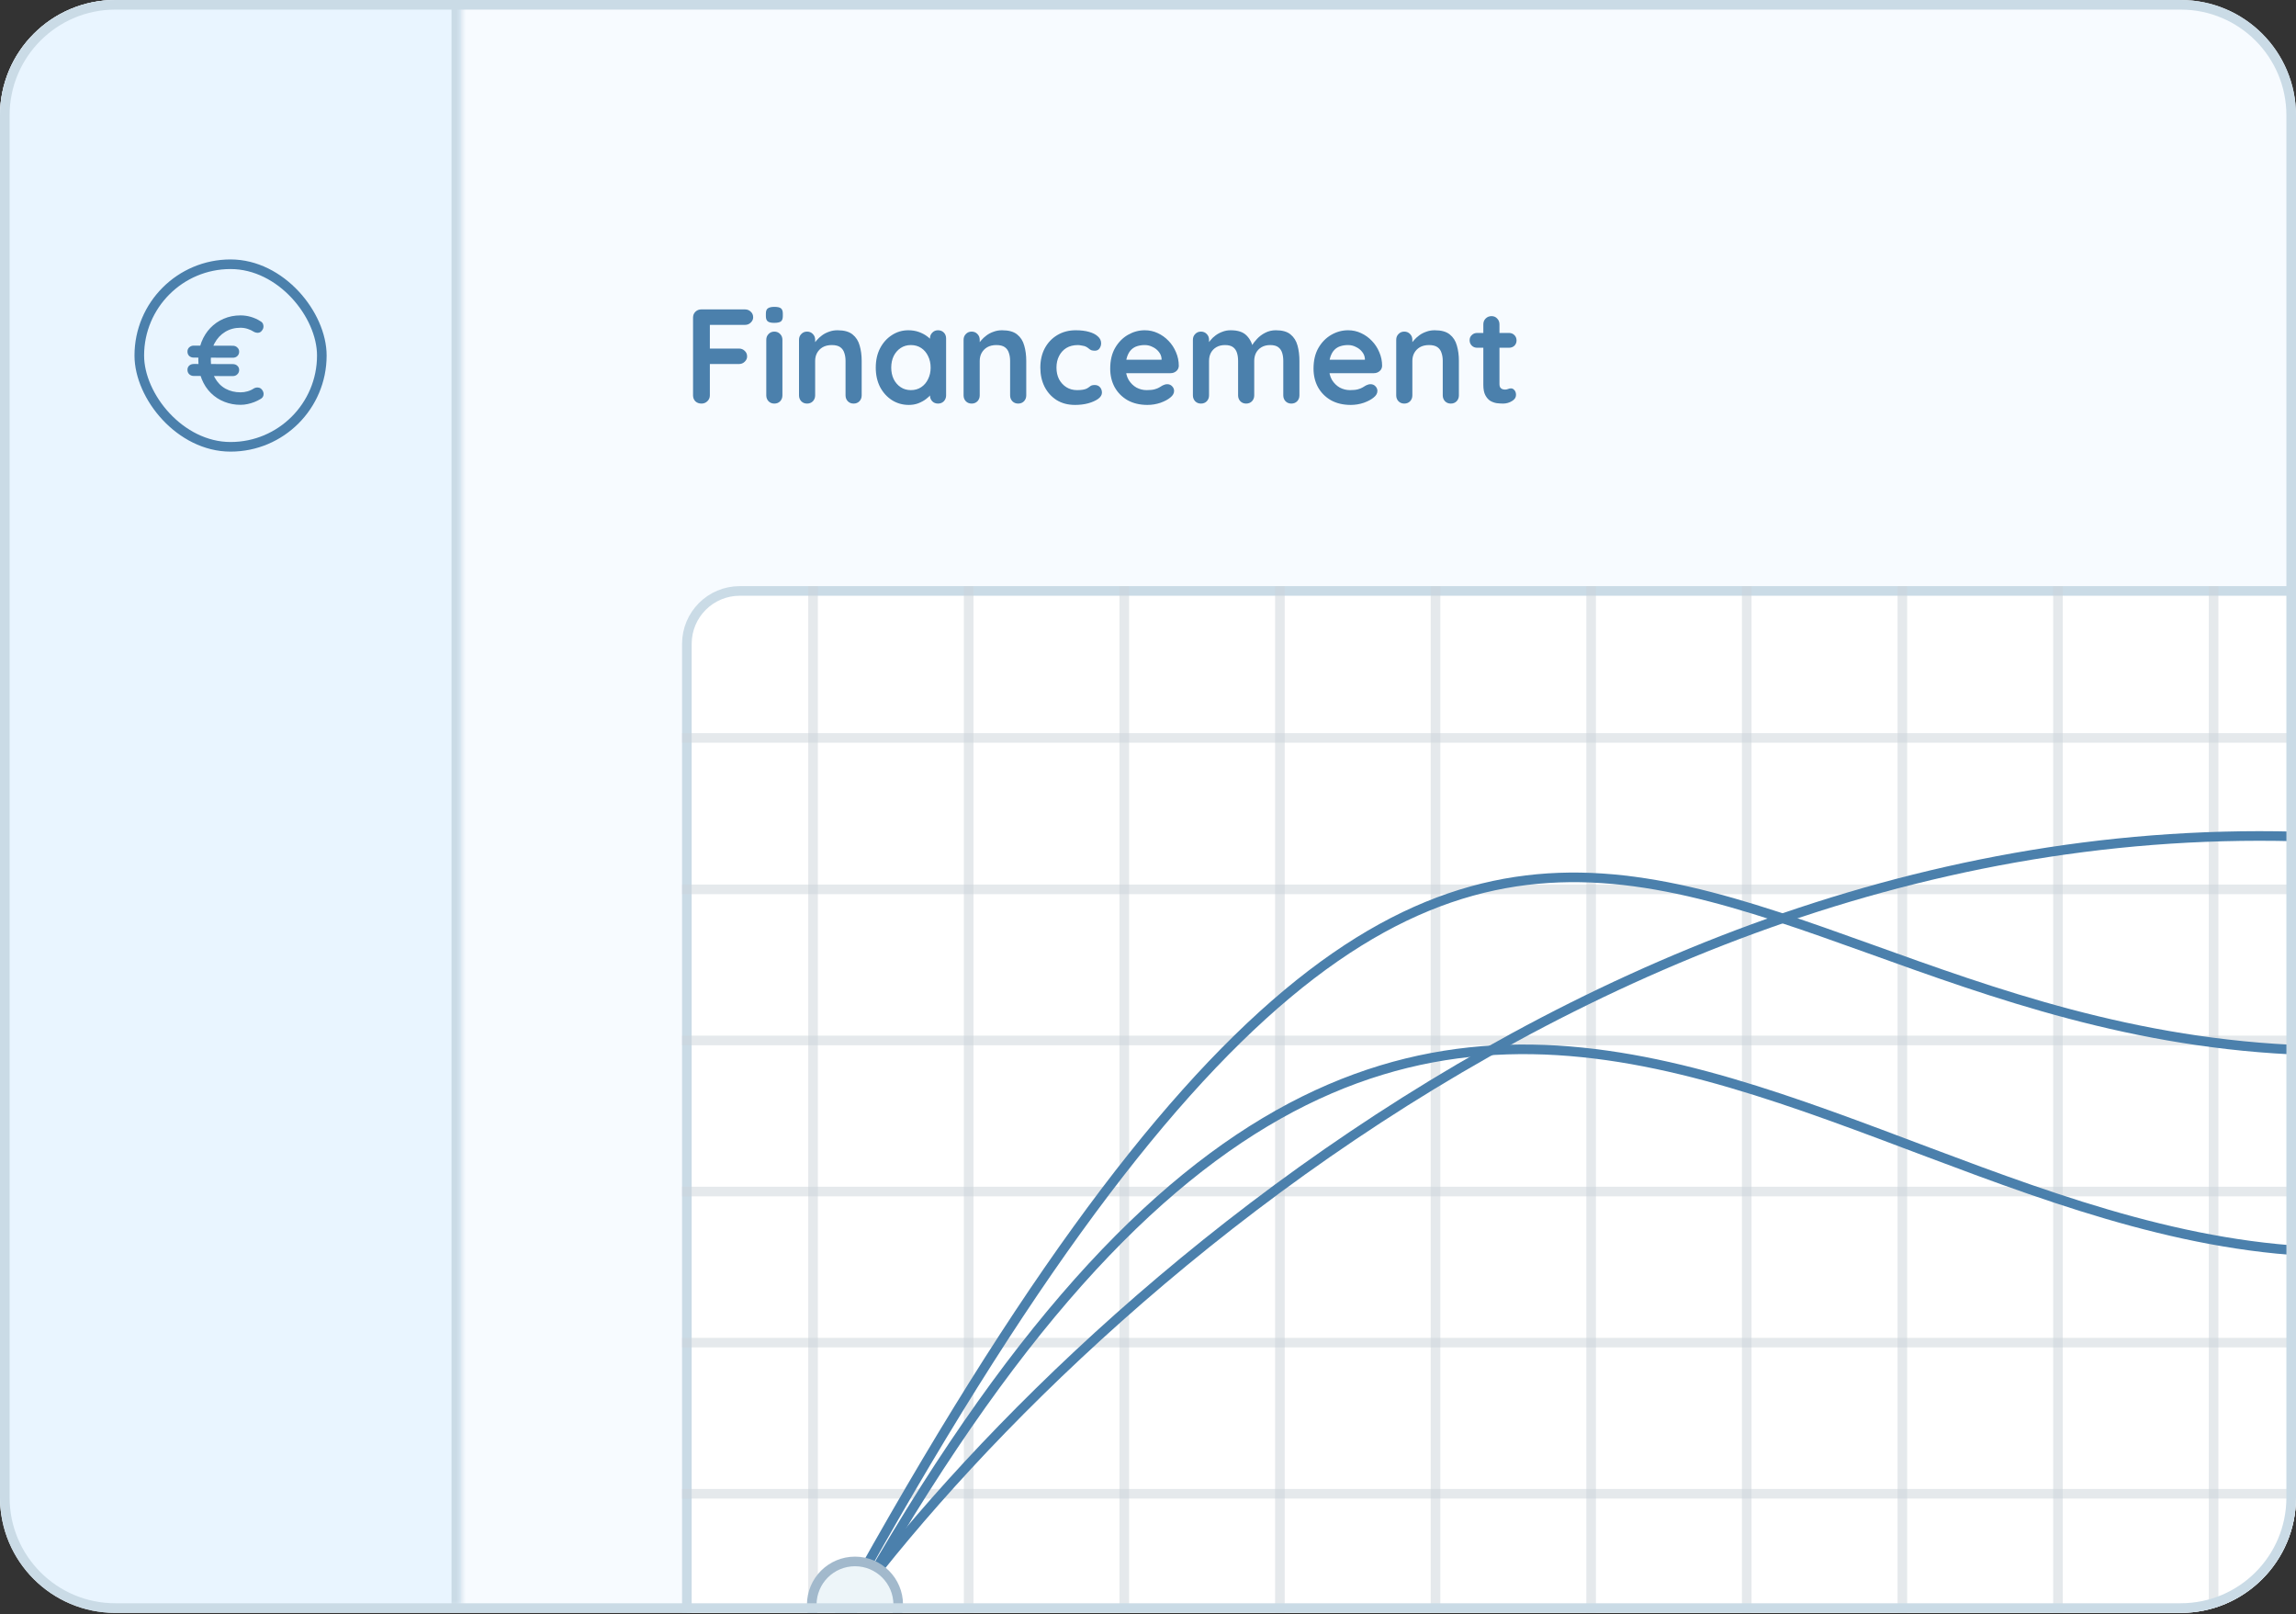 <svg width="239" height="168" viewBox="0 0 239 168" fill="none" xmlns="http://www.w3.org/2000/svg">
<rect x="0" y="0" width="239" height="168" fill="#333333" stroke="none"/>
<g clip-path="url(#clip0_25_122)">
<path d="M0 12C0 5.373 5.373 0 12 0H227C233.627 0 239 5.373 239 12V155.851C239 162.478 233.627 167.851 227 167.851H12C5.373 167.851 0 162.478 0 155.851V12Z" fill="#F7FBFF"/>
<path d="M77 61.5H282.5V202.5H71.5V67C71.5 63.962 73.962 61.5 77 61.5Z" fill="white" stroke="#CADBE6"/>
<line x1="71" y1="92.554" x2="357.875" y2="92.555" stroke="#CDD5DB" stroke-opacity="0.5"/>
<line x1="71" y1="76.796" x2="357.875" y2="76.796" stroke="#CDD5DB" stroke-opacity="0.5"/>
<line x1="71" y1="108.279" x2="357.875" y2="108.279" stroke="#CDD5DB" stroke-opacity="0.5"/>
<line x1="71" y1="124.004" x2="357.875" y2="124.004" stroke="#CDD5DB" stroke-opacity="0.5"/>
<line x1="71" y1="139.729" x2="357.875" y2="139.729" stroke="#CDD5DB" stroke-opacity="0.5"/>
<line x1="71" y1="155.454" x2="357.875" y2="155.454" stroke="#CDD5DB" stroke-opacity="0.5"/>
<line x1="84.634" y1="61.006" x2="84.634" y2="251" stroke="#CDD5DB" stroke-opacity="0.5"/>
<line x1="100.833" y1="61.006" x2="100.833" y2="251" stroke="#CDD5DB" stroke-opacity="0.5"/>
<line x1="117.031" y1="61.006" x2="117.031" y2="251" stroke="#CDD5DB" stroke-opacity="0.5"/>
<line x1="133.23" y1="61.006" x2="133.23" y2="251" stroke="#CDD5DB" stroke-opacity="0.5"/>
<line x1="149.428" y1="61.006" x2="149.428" y2="251" stroke="#CDD5DB" stroke-opacity="0.5"/>
<line x1="165.627" y1="61.006" x2="165.627" y2="251" stroke="#CDD5DB" stroke-opacity="0.5"/>
<line x1="181.825" y1="61.006" x2="181.825" y2="251" stroke="#CDD5DB" stroke-opacity="0.5"/>
<line x1="198.023" y1="61.006" x2="198.023" y2="251" stroke="#CDD5DB" stroke-opacity="0.5"/>
<line x1="214.222" y1="61.006" x2="214.222" y2="251" stroke="#CDD5DB" stroke-opacity="0.5"/>
<line x1="230.42" y1="61.006" x2="230.42" y2="251" stroke="#CDD5DB" stroke-opacity="0.5"/>
<path d="M262.184 89.948C262.412 89.792 262.471 89.481 262.316 89.253L259.788 85.531C259.633 85.302 259.322 85.243 259.093 85.398C258.865 85.553 258.805 85.864 258.961 86.092L261.208 89.401L257.899 91.649C257.671 91.804 257.611 92.115 257.767 92.343C257.922 92.572 258.233 92.631 258.461 92.476L262.184 89.948ZM86.862 170.17C98.719 153.518 121.714 129.506 152.127 111.646C182.536 93.789 220.328 82.102 261.809 90.025L261.996 89.043C220.211 81.062 182.172 92.844 151.621 110.784C121.074 128.722 97.978 152.835 86.047 169.59L86.862 170.17Z" fill="#4B80AC"/>
<path d="M262.409 108.008C262.568 107.782 262.513 107.47 262.287 107.311L258.605 104.724C258.379 104.566 258.067 104.62 257.909 104.846C257.75 105.072 257.804 105.384 258.03 105.543L261.303 107.842L259.004 111.115C258.846 111.341 258.9 111.653 259.126 111.812C259.352 111.97 259.664 111.916 259.823 111.69L262.409 108.008ZM86.531 170.619C105.597 135.544 120.857 115.067 134.308 103.819C147.722 92.602 159.331 90.567 171.176 92.4C177.121 93.32 183.137 95.216 189.492 97.442C195.836 99.665 202.528 102.22 209.769 104.426C224.275 108.846 241.051 111.889 262.086 108.213L261.914 107.228C241.079 110.869 224.468 107.86 210.061 103.47C202.846 101.271 196.2 98.733 189.823 96.499C183.458 94.269 177.37 92.346 171.329 91.412C159.201 89.535 147.302 91.65 133.666 103.052C120.066 114.425 104.733 135.04 85.653 170.142L86.531 170.619Z" fill="#4B80AC"/>
<path d="M261.877 128.041C262.009 127.799 261.92 127.495 261.677 127.363L257.727 125.207C257.485 125.075 257.181 125.164 257.049 125.406C256.917 125.649 257.006 125.953 257.248 126.085L260.759 128.001L258.843 131.512C258.711 131.755 258.8 132.058 259.042 132.191C259.285 132.323 259.589 132.234 259.721 131.991L261.877 128.041ZM87.655 170.62C103.953 140.818 118.977 124.497 133.293 116.434C147.584 108.385 161.233 108.53 174.884 111.813C181.718 113.457 188.546 115.886 195.455 118.468C202.357 121.047 209.347 123.781 216.468 126.015C230.72 130.487 245.575 132.984 261.579 128.282L261.297 127.322C245.566 131.944 230.934 129.506 216.767 125.061C209.679 122.837 202.727 120.117 195.805 117.531C188.892 114.948 182.016 112.5 175.118 110.841C161.307 107.519 147.38 107.352 132.803 115.563C118.25 123.758 103.114 140.267 86.777 170.141L87.655 170.62Z" fill="#4B80AC"/>
<circle cx="89" cy="167" r="4.5" fill="#EDF5F9" stroke="#A2B9CC"/>
<path d="M73.024 42C72.763 42 72.548 41.921 72.38 41.762C72.221 41.594 72.142 41.389 72.142 41.146V33.054C72.142 32.811 72.221 32.611 72.38 32.452C72.548 32.284 72.753 32.2 72.996 32.2H77.546C77.789 32.2 77.989 32.279 78.148 32.438C78.316 32.587 78.4 32.783 78.4 33.026C78.4 33.231 78.316 33.413 78.148 33.572C77.989 33.731 77.789 33.81 77.546 33.81H73.766L73.892 33.642V36.456L73.794 36.274H76.916C77.159 36.274 77.359 36.353 77.518 36.512C77.686 36.661 77.77 36.857 77.77 37.1C77.77 37.305 77.686 37.487 77.518 37.646C77.359 37.805 77.159 37.884 76.916 37.884H73.766L73.892 37.758V41.146C73.892 41.389 73.803 41.594 73.626 41.762C73.458 41.921 73.257 42 73.024 42ZM81.445 41.146C81.445 41.389 81.366 41.594 81.207 41.762C81.049 41.921 80.848 42 80.605 42C80.363 42 80.162 41.921 80.003 41.762C79.845 41.594 79.765 41.389 79.765 41.146V35.364C79.765 35.121 79.845 34.921 80.003 34.762C80.162 34.594 80.363 34.51 80.605 34.51C80.848 34.51 81.049 34.594 81.207 34.762C81.366 34.921 81.445 35.121 81.445 35.364V41.146ZM80.591 33.6C80.274 33.6 80.05 33.549 79.919 33.446C79.789 33.343 79.723 33.161 79.723 32.9V32.634C79.723 32.363 79.793 32.181 79.933 32.088C80.083 31.985 80.307 31.934 80.605 31.934C80.932 31.934 81.161 31.985 81.291 32.088C81.422 32.191 81.487 32.373 81.487 32.634V32.9C81.487 33.171 81.417 33.357 81.277 33.46C81.137 33.553 80.909 33.6 80.591 33.6ZM87.176 34.37C87.867 34.37 88.389 34.515 88.744 34.804C89.108 35.093 89.355 35.481 89.486 35.966C89.626 36.442 89.696 36.974 89.696 37.562V41.146C89.696 41.389 89.617 41.594 89.458 41.762C89.299 41.921 89.099 42 88.856 42C88.613 42 88.413 41.921 88.254 41.762C88.095 41.594 88.016 41.389 88.016 41.146V37.562C88.016 37.254 87.974 36.979 87.89 36.736C87.815 36.484 87.675 36.283 87.47 36.134C87.265 35.985 86.971 35.91 86.588 35.91C86.215 35.91 85.897 35.985 85.636 36.134C85.384 36.283 85.188 36.484 85.048 36.736C84.917 36.979 84.852 37.254 84.852 37.562V41.146C84.852 41.389 84.773 41.594 84.614 41.762C84.455 41.921 84.255 42 84.012 42C83.769 42 83.569 41.921 83.41 41.762C83.251 41.594 83.172 41.389 83.172 41.146V35.364C83.172 35.121 83.251 34.921 83.41 34.762C83.569 34.594 83.769 34.51 84.012 34.51C84.255 34.51 84.455 34.594 84.614 34.762C84.773 34.921 84.852 35.121 84.852 35.364V35.966L84.642 35.924C84.726 35.765 84.847 35.597 85.006 35.42C85.165 35.233 85.351 35.061 85.566 34.902C85.781 34.743 86.023 34.617 86.294 34.524C86.565 34.421 86.859 34.37 87.176 34.37ZM97.644 34.37C97.886 34.37 98.087 34.449 98.246 34.608C98.404 34.767 98.484 34.972 98.484 35.224V41.146C98.484 41.389 98.404 41.594 98.246 41.762C98.087 41.921 97.886 42 97.644 42C97.401 42 97.201 41.921 97.042 41.762C96.883 41.594 96.804 41.389 96.804 41.146V40.46L97.112 40.586C97.112 40.707 97.046 40.857 96.916 41.034C96.785 41.202 96.608 41.37 96.384 41.538C96.16 41.706 95.894 41.851 95.586 41.972C95.287 42.084 94.96 42.14 94.606 42.14C93.962 42.14 93.379 41.977 92.856 41.65C92.333 41.314 91.918 40.857 91.61 40.278C91.311 39.69 91.162 39.018 91.162 38.262C91.162 37.497 91.311 36.825 91.61 36.246C91.918 35.658 92.329 35.201 92.842 34.874C93.355 34.538 93.924 34.37 94.55 34.37C94.951 34.37 95.32 34.431 95.656 34.552C95.992 34.673 96.281 34.827 96.524 35.014C96.776 35.201 96.967 35.392 97.098 35.588C97.238 35.775 97.308 35.933 97.308 36.064L96.804 36.246V35.224C96.804 34.981 96.883 34.781 97.042 34.622C97.201 34.454 97.401 34.37 97.644 34.37ZM94.816 40.6C95.227 40.6 95.586 40.497 95.894 40.292C96.202 40.087 96.44 39.807 96.608 39.452C96.785 39.097 96.874 38.701 96.874 38.262C96.874 37.814 96.785 37.413 96.608 37.058C96.44 36.703 96.202 36.423 95.894 36.218C95.586 36.013 95.227 35.91 94.816 35.91C94.415 35.91 94.06 36.013 93.752 36.218C93.444 36.423 93.201 36.703 93.024 37.058C92.856 37.413 92.772 37.814 92.772 38.262C92.772 38.701 92.856 39.097 93.024 39.452C93.201 39.807 93.444 40.087 93.752 40.292C94.06 40.497 94.415 40.6 94.816 40.6ZM104.307 34.37C104.997 34.37 105.52 34.515 105.875 34.804C106.239 35.093 106.486 35.481 106.617 35.966C106.757 36.442 106.827 36.974 106.827 37.562V41.146C106.827 41.389 106.747 41.594 106.589 41.762C106.43 41.921 106.229 42 105.987 42C105.744 42 105.543 41.921 105.385 41.762C105.226 41.594 105.147 41.389 105.147 41.146V37.562C105.147 37.254 105.105 36.979 105.021 36.736C104.946 36.484 104.806 36.283 104.601 36.134C104.395 35.985 104.101 35.91 103.719 35.91C103.345 35.91 103.028 35.985 102.767 36.134C102.515 36.283 102.319 36.484 102.179 36.736C102.048 36.979 101.983 37.254 101.983 37.562V41.146C101.983 41.389 101.903 41.594 101.745 41.762C101.586 41.921 101.385 42 101.143 42C100.9 42 100.699 41.921 100.541 41.762C100.382 41.594 100.303 41.389 100.303 41.146V35.364C100.303 35.121 100.382 34.921 100.541 34.762C100.699 34.594 100.9 34.51 101.143 34.51C101.385 34.51 101.586 34.594 101.745 34.762C101.903 34.921 101.983 35.121 101.983 35.364V35.966L101.773 35.924C101.857 35.765 101.978 35.597 102.137 35.42C102.295 35.233 102.482 35.061 102.697 34.902C102.911 34.743 103.154 34.617 103.425 34.524C103.695 34.421 103.989 34.37 104.307 34.37ZM111.975 34.37C112.507 34.37 112.969 34.426 113.361 34.538C113.762 34.65 114.07 34.809 114.285 35.014C114.509 35.21 114.621 35.448 114.621 35.728C114.621 35.915 114.565 36.092 114.453 36.26C114.341 36.419 114.177 36.498 113.963 36.498C113.813 36.498 113.687 36.479 113.585 36.442C113.491 36.395 113.407 36.339 113.333 36.274C113.258 36.209 113.169 36.148 113.067 36.092C112.973 36.036 112.829 35.994 112.633 35.966C112.446 35.929 112.306 35.91 112.213 35.91C111.737 35.91 111.331 36.013 110.995 36.218C110.668 36.423 110.416 36.703 110.239 37.058C110.061 37.403 109.973 37.805 109.973 38.262C109.973 38.71 110.061 39.111 110.239 39.466C110.425 39.811 110.677 40.087 110.995 40.292C111.321 40.497 111.695 40.6 112.115 40.6C112.348 40.6 112.549 40.586 112.717 40.558C112.885 40.53 113.025 40.488 113.137 40.432C113.267 40.357 113.384 40.278 113.487 40.194C113.589 40.11 113.743 40.068 113.949 40.068C114.191 40.068 114.378 40.147 114.509 40.306C114.639 40.455 114.705 40.642 114.705 40.866C114.705 41.099 114.574 41.314 114.313 41.51C114.051 41.697 113.706 41.851 113.277 41.972C112.857 42.084 112.399 42.14 111.905 42.14C111.167 42.14 110.528 41.972 109.987 41.636C109.445 41.291 109.025 40.824 108.727 40.236C108.437 39.648 108.293 38.99 108.293 38.262C108.293 37.497 108.447 36.825 108.755 36.246C109.072 35.658 109.506 35.201 110.057 34.874C110.617 34.538 111.256 34.37 111.975 34.37ZM119.444 42.14C118.651 42.14 117.96 41.977 117.372 41.65C116.793 41.314 116.345 40.861 116.028 40.292C115.72 39.723 115.566 39.079 115.566 38.36C115.566 37.52 115.734 36.806 116.07 36.218C116.415 35.621 116.863 35.163 117.414 34.846C117.965 34.529 118.548 34.37 119.164 34.37C119.64 34.37 120.088 34.468 120.508 34.664C120.937 34.86 121.315 35.131 121.642 35.476C121.969 35.812 122.225 36.204 122.412 36.652C122.608 37.1 122.706 37.576 122.706 38.08C122.697 38.304 122.608 38.486 122.44 38.626C122.272 38.766 122.076 38.836 121.852 38.836H116.504L116.084 37.436H121.222L120.914 37.716V37.338C120.895 37.067 120.797 36.825 120.62 36.61C120.452 36.395 120.237 36.227 119.976 36.106C119.724 35.975 119.453 35.91 119.164 35.91C118.884 35.91 118.623 35.947 118.38 36.022C118.137 36.097 117.927 36.223 117.75 36.4C117.573 36.577 117.433 36.815 117.33 37.114C117.227 37.413 117.176 37.791 117.176 38.248C117.176 38.752 117.279 39.181 117.484 39.536C117.699 39.881 117.969 40.147 118.296 40.334C118.632 40.511 118.987 40.6 119.36 40.6C119.705 40.6 119.981 40.572 120.186 40.516C120.391 40.46 120.555 40.395 120.676 40.32C120.807 40.236 120.923 40.166 121.026 40.11C121.194 40.026 121.353 39.984 121.502 39.984C121.707 39.984 121.875 40.054 122.006 40.194C122.146 40.334 122.216 40.497 122.216 40.684C122.216 40.936 122.085 41.165 121.824 41.37C121.581 41.575 121.241 41.757 120.802 41.916C120.363 42.065 119.911 42.14 119.444 42.14ZM128.108 34.37C128.855 34.37 129.405 34.552 129.76 34.916C130.115 35.271 130.348 35.733 130.46 36.302L130.222 36.176L130.334 35.952C130.446 35.737 130.619 35.509 130.852 35.266C131.085 35.014 131.365 34.804 131.692 34.636C132.028 34.459 132.401 34.37 132.812 34.37C133.484 34.37 133.993 34.515 134.338 34.804C134.693 35.093 134.935 35.481 135.066 35.966C135.197 36.442 135.262 36.974 135.262 37.562V41.146C135.262 41.389 135.183 41.594 135.024 41.762C134.865 41.921 134.665 42 134.422 42C134.179 42 133.979 41.921 133.82 41.762C133.661 41.594 133.582 41.389 133.582 41.146V37.562C133.582 37.254 133.545 36.979 133.47 36.736C133.395 36.484 133.26 36.283 133.064 36.134C132.868 35.985 132.588 35.91 132.224 35.91C131.869 35.91 131.566 35.985 131.314 36.134C131.062 36.283 130.871 36.484 130.74 36.736C130.619 36.979 130.558 37.254 130.558 37.562V41.146C130.558 41.389 130.479 41.594 130.32 41.762C130.161 41.921 129.961 42 129.718 42C129.475 42 129.275 41.921 129.116 41.762C128.957 41.594 128.878 41.389 128.878 41.146V37.562C128.878 37.254 128.841 36.979 128.766 36.736C128.691 36.484 128.556 36.283 128.36 36.134C128.164 35.985 127.884 35.91 127.52 35.91C127.165 35.91 126.862 35.985 126.61 36.134C126.358 36.283 126.167 36.484 126.036 36.736C125.915 36.979 125.854 37.254 125.854 37.562V41.146C125.854 41.389 125.775 41.594 125.616 41.762C125.457 41.921 125.257 42 125.014 42C124.771 42 124.571 41.921 124.412 41.762C124.253 41.594 124.174 41.389 124.174 41.146V35.364C124.174 35.121 124.253 34.921 124.412 34.762C124.571 34.594 124.771 34.51 125.014 34.51C125.257 34.51 125.457 34.594 125.616 34.762C125.775 34.921 125.854 35.121 125.854 35.364V35.966L125.644 35.924C125.728 35.765 125.845 35.597 125.994 35.42C126.143 35.233 126.325 35.061 126.54 34.902C126.755 34.743 126.993 34.617 127.254 34.524C127.515 34.421 127.8 34.37 128.108 34.37ZM140.608 42.14C139.815 42.14 139.124 41.977 138.536 41.65C137.957 41.314 137.509 40.861 137.192 40.292C136.884 39.723 136.73 39.079 136.73 38.36C136.73 37.52 136.898 36.806 137.234 36.218C137.579 35.621 138.027 35.163 138.578 34.846C139.129 34.529 139.712 34.37 140.328 34.37C140.804 34.37 141.252 34.468 141.672 34.664C142.101 34.86 142.479 35.131 142.806 35.476C143.133 35.812 143.389 36.204 143.576 36.652C143.772 37.1 143.87 37.576 143.87 38.08C143.861 38.304 143.772 38.486 143.604 38.626C143.436 38.766 143.24 38.836 143.016 38.836H137.668L137.248 37.436H142.386L142.078 37.716V37.338C142.059 37.067 141.961 36.825 141.784 36.61C141.616 36.395 141.401 36.227 141.14 36.106C140.888 35.975 140.617 35.91 140.328 35.91C140.048 35.91 139.787 35.947 139.544 36.022C139.301 36.097 139.091 36.223 138.914 36.4C138.737 36.577 138.597 36.815 138.494 37.114C138.391 37.413 138.34 37.791 138.34 38.248C138.34 38.752 138.443 39.181 138.648 39.536C138.863 39.881 139.133 40.147 139.46 40.334C139.796 40.511 140.151 40.6 140.524 40.6C140.869 40.6 141.145 40.572 141.35 40.516C141.555 40.46 141.719 40.395 141.84 40.32C141.971 40.236 142.087 40.166 142.19 40.11C142.358 40.026 142.517 39.984 142.666 39.984C142.871 39.984 143.039 40.054 143.17 40.194C143.31 40.334 143.38 40.497 143.38 40.684C143.38 40.936 143.249 41.165 142.988 41.37C142.745 41.575 142.405 41.757 141.966 41.916C141.527 42.065 141.075 42.14 140.608 42.14ZM149.342 34.37C150.033 34.37 150.555 34.515 150.91 34.804C151.274 35.093 151.521 35.481 151.652 35.966C151.792 36.442 151.862 36.974 151.862 37.562V41.146C151.862 41.389 151.783 41.594 151.624 41.762C151.465 41.921 151.265 42 151.022 42C150.779 42 150.579 41.921 150.42 41.762C150.261 41.594 150.182 41.389 150.182 41.146V37.562C150.182 37.254 150.14 36.979 150.056 36.736C149.981 36.484 149.841 36.283 149.636 36.134C149.431 35.985 149.137 35.91 148.754 35.91C148.381 35.91 148.063 35.985 147.802 36.134C147.55 36.283 147.354 36.484 147.214 36.736C147.083 36.979 147.018 37.254 147.018 37.562V41.146C147.018 41.389 146.939 41.594 146.78 41.762C146.621 41.921 146.421 42 146.178 42C145.935 42 145.735 41.921 145.576 41.762C145.417 41.594 145.338 41.389 145.338 41.146V35.364C145.338 35.121 145.417 34.921 145.576 34.762C145.735 34.594 145.935 34.51 146.178 34.51C146.421 34.51 146.621 34.594 146.78 34.762C146.939 34.921 147.018 35.121 147.018 35.364V35.966L146.808 35.924C146.892 35.765 147.013 35.597 147.172 35.42C147.331 35.233 147.517 35.061 147.732 34.902C147.947 34.743 148.189 34.617 148.46 34.524C148.731 34.421 149.025 34.37 149.342 34.37ZM153.762 34.65H157.08C157.304 34.65 157.49 34.725 157.64 34.874C157.789 35.023 157.864 35.21 157.864 35.434C157.864 35.649 157.789 35.831 157.64 35.98C157.49 36.12 157.304 36.19 157.08 36.19H153.762C153.538 36.19 153.351 36.115 153.202 35.966C153.052 35.817 152.978 35.63 152.978 35.406C152.978 35.191 153.052 35.014 153.202 34.874C153.351 34.725 153.538 34.65 153.762 34.65ZM155.26 32.9C155.502 32.9 155.698 32.984 155.848 33.152C156.006 33.311 156.086 33.511 156.086 33.754V39.984C156.086 40.115 156.109 40.222 156.156 40.306C156.212 40.39 156.282 40.451 156.366 40.488C156.459 40.525 156.557 40.544 156.66 40.544C156.772 40.544 156.874 40.525 156.968 40.488C157.061 40.441 157.168 40.418 157.29 40.418C157.42 40.418 157.537 40.479 157.64 40.6C157.752 40.721 157.808 40.889 157.808 41.104C157.808 41.365 157.663 41.58 157.374 41.748C157.094 41.916 156.79 42 156.464 42C156.268 42 156.048 41.986 155.806 41.958C155.572 41.921 155.348 41.841 155.134 41.72C154.928 41.589 154.756 41.393 154.616 41.132C154.476 40.871 154.406 40.511 154.406 40.054V33.754C154.406 33.511 154.485 33.311 154.644 33.152C154.812 32.984 155.017 32.9 155.26 32.9Z" fill="#4B80AC"/>
<mask id="path-25-inside-1_25_122" fill="white">
<path d="M0 11.701C0 5.074 5.373 -0.299 12 -0.299H48V167.552H12C5.373 167.552 0 162.179 0 155.552V11.701Z"/>
</mask>
<path d="M0 11.701C0 5.074 5.373 -0.299 12 -0.299H48V167.552H12C5.373 167.552 0 162.179 0 155.552V11.701Z" fill="#E9F5FF"/>
<path d="M0 -0.299H48H0ZM48 167.552H0H48ZM0 167.552V-0.299V167.552ZM49 -0.299V167.552H47V-0.299H49Z" fill="#CADBE6" mask="url(#path-25-inside-1_25_122)"/>
<rect x="14.5" y="27.5" width="19" height="19" rx="9.5" stroke="#4B80AC"/>
<path d="M20.176 39.127C19.985 39.127 19.825 39.066 19.695 38.945C19.574 38.824 19.513 38.672 19.513 38.49C19.513 38.308 19.574 38.161 19.695 38.048C19.825 37.935 19.985 37.879 20.176 37.879L24.232 37.892C24.423 37.892 24.579 37.948 24.7 38.061C24.83 38.174 24.895 38.321 24.895 38.503C24.895 38.685 24.83 38.837 24.7 38.958C24.579 39.079 24.423 39.14 24.232 39.14L20.176 39.127ZM20.176 37.216C19.985 37.216 19.825 37.16 19.695 37.047C19.574 36.926 19.513 36.774 19.513 36.592C19.513 36.41 19.574 36.263 19.695 36.15C19.825 36.029 19.985 35.968 20.176 35.968L24.232 35.981C24.423 35.981 24.579 36.042 24.7 36.163C24.83 36.276 24.895 36.423 24.895 36.605C24.895 36.787 24.83 36.939 24.7 37.06C24.579 37.173 24.423 37.229 24.232 37.229L20.176 37.216ZM25.038 42.13C24.449 42.13 23.89 42.026 23.361 41.818C22.832 41.61 22.364 41.307 21.957 40.908C21.55 40.509 21.229 40.02 20.995 39.439C20.761 38.858 20.644 38.195 20.644 37.45C20.644 36.783 20.752 36.167 20.969 35.604C21.194 35.032 21.502 34.542 21.892 34.135C22.291 33.719 22.754 33.398 23.283 33.173C23.82 32.939 24.405 32.822 25.038 32.822C25.402 32.822 25.762 32.874 26.117 32.978C26.472 33.082 26.797 33.229 27.092 33.42C27.283 33.515 27.391 33.663 27.417 33.862C27.452 34.061 27.4 34.243 27.261 34.408C27.166 34.538 27.044 34.612 26.897 34.629C26.75 34.646 26.598 34.616 26.442 34.538C26.243 34.408 26.022 34.304 25.779 34.226C25.536 34.148 25.289 34.109 25.038 34.109C24.44 34.109 23.907 34.252 23.439 34.538C22.971 34.824 22.603 35.218 22.334 35.721C22.074 36.215 21.944 36.791 21.944 37.45C21.944 38.178 22.083 38.798 22.36 39.309C22.637 39.812 23.01 40.193 23.478 40.453C23.946 40.704 24.466 40.83 25.038 40.83C25.289 40.83 25.532 40.795 25.766 40.726C26.009 40.657 26.234 40.553 26.442 40.414C26.598 40.336 26.75 40.31 26.897 40.336C27.044 40.353 27.17 40.427 27.274 40.557C27.413 40.739 27.465 40.925 27.43 41.116C27.395 41.298 27.287 41.437 27.105 41.532C26.906 41.653 26.693 41.757 26.468 41.844C26.243 41.931 26.009 42 25.766 42.052C25.523 42.104 25.281 42.13 25.038 42.13Z" fill="#4B80AC"/>
</g>
<path d="M12 0.5H227C233.351 0.5 238.5 5.649 238.5 12V155.851C238.5 162.202 233.351 167.351 227 167.351H12C5.649 167.351 0.5 162.202 0.5 155.851V12C0.5 5.649 5.649 0.5 12 0.5Z" stroke="#CADBE6"/>
<defs>
<clipPath id="clip0_25_122">
<path d="M0 12C0 5.373 5.373 0 12 0H227C233.627 0 239 5.373 239 12V155.851C239 162.478 233.627 167.851 227 167.851H12C5.373 167.851 0 162.478 0 155.851V12Z" fill="white"/>
</clipPath>
</defs>
</svg>
